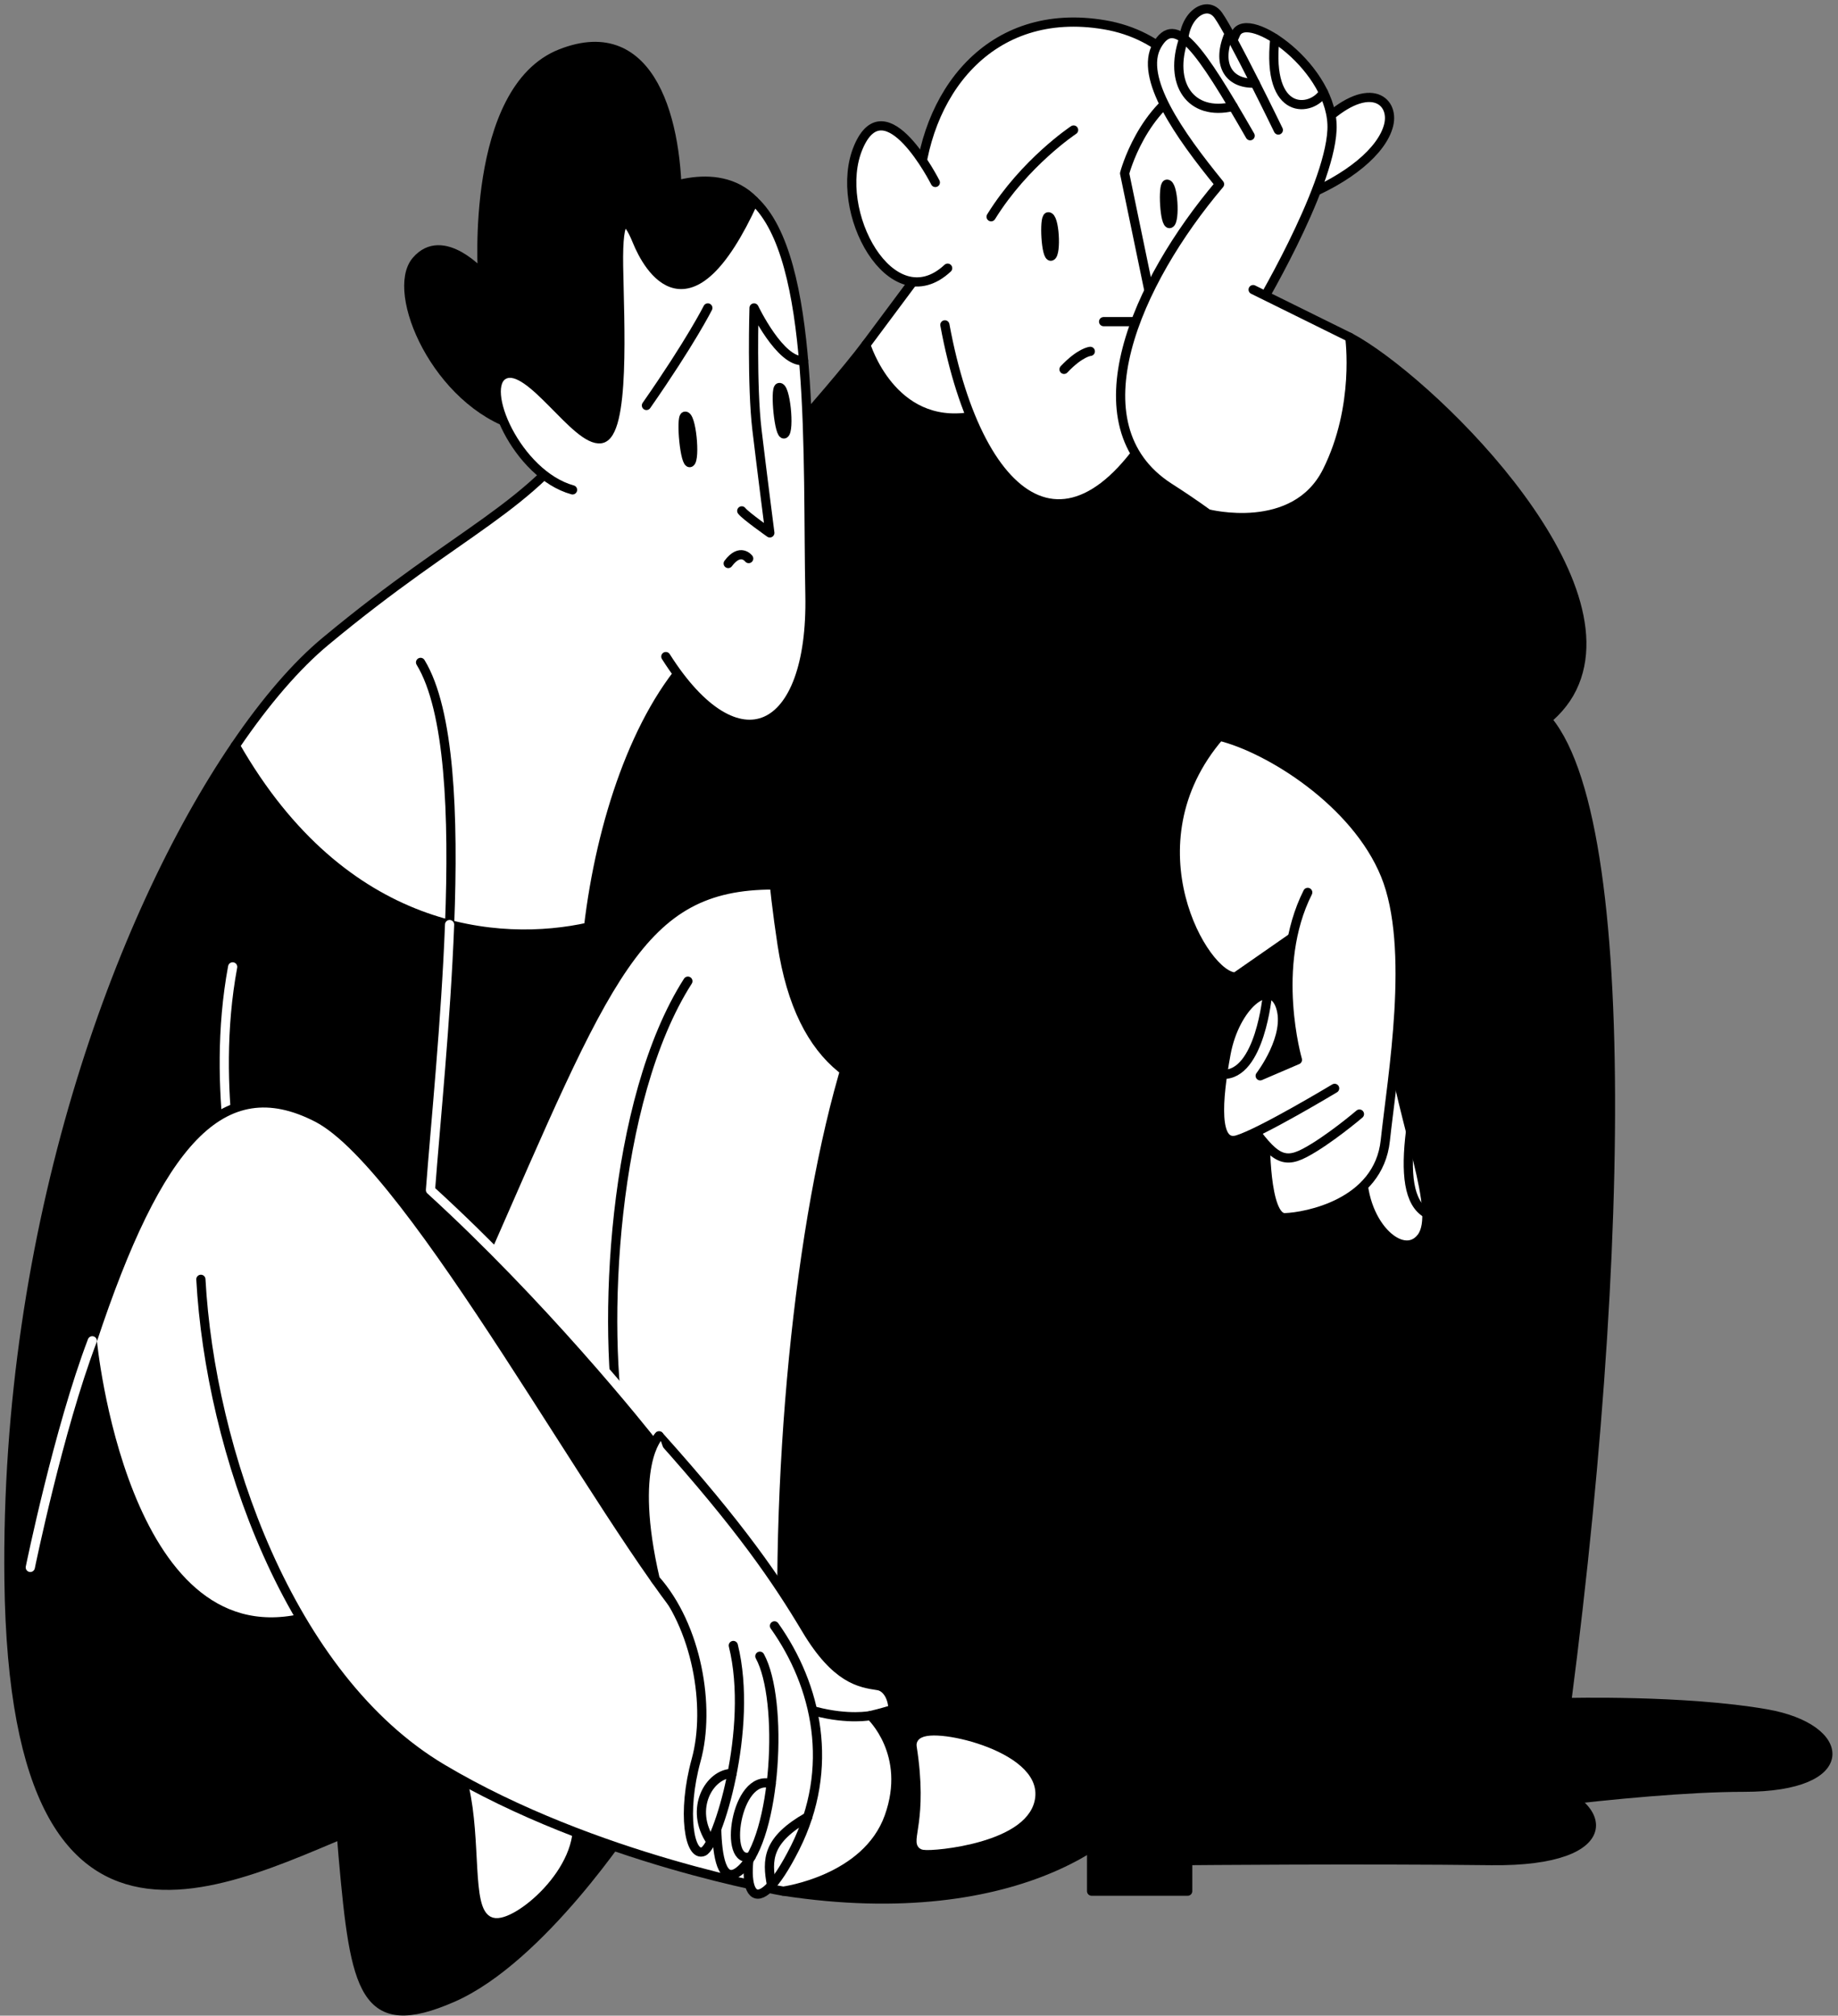 <?xml version="1.0" encoding="UTF-8"?> <svg xmlns="http://www.w3.org/2000/svg" width="207" height="227" viewBox="0 0 207 227" fill="none"><rect x="0" y="0" width="207" height="227" fill="#808080" stroke="none"/><path d="M69.002 132.04L61.152 121.394V62.964L97.518 64.732L100.261 120.99L73.626 140.214L69.002 132.04Z" fill="#243847" stroke="#C3E1FE" style="fill:#243847;fill:color(display-p3 0.141 0.22 0.278);fill-opacity:1;stroke:#C3E1FE;stroke:color(display-p3 0.765 0.882 0.996);stroke-opacity:1;" stroke-width="1.036" stroke-linecap="round" stroke-linejoin="round"></path><path d="M66.28 104.413C56.257 106.645 38.693 105.317 26.502 83.984C13.397 103.269 0.526 138.292 1.013 177.981C1.629 228.099 28.041 210.201 43.398 204.604C58.754 199.007 70.426 140.254 66.947 125.386C65.579 119.541 65.381 112.04 66.28 104.413Z" fill="#243847" stroke="#243847" style="fill:#243847;fill:color(display-p3 0.141 0.22 0.278);fill-opacity:1;stroke:#243847;stroke:color(display-p3 0.141 0.22 0.278);stroke-opacity:1;" stroke-width="1.036" stroke-linecap="round" stroke-linejoin="round"></path><path d="M152.014 37.99C160.58 42.54 183.388 64.509 177.053 77.502C170.718 90.495 135.814 86.637 135.814 86.637L99.216 97.312L81.113 57.858C81.113 57.858 93.697 43.958 97.516 38.832C101.335 33.707 138.629 34.675 138.629 34.675L152.011 37.99H152.014Z" fill="#243847" stroke="#243847" style="fill:#243847;fill:color(display-p3 0.141 0.22 0.278);fill-opacity:1;stroke:#243847;stroke:color(display-p3 0.141 0.22 0.278);stroke-opacity:1;" stroke-width="1.036" stroke-linecap="round" stroke-linejoin="round"></path><path d="M176.436 191.74C176.436 191.74 189.729 191.394 198.946 193.01C208.164 194.626 208.966 201.274 196.409 201.274C183.852 201.274 161.944 204.603 161.944 204.603L143.828 201.274V188.698L176.436 191.74Z" fill="#243847" stroke="#C3E1FE" style="fill:#243847;fill:color(display-p3 0.141 0.22 0.278);fill-opacity:1;stroke:#C3E1FE;stroke:color(display-p3 0.765 0.882 0.996);stroke-opacity:1;" stroke-width="1.036" stroke-linecap="round" stroke-linejoin="round"></path><path d="M163.076 100.501C149.729 124.446 145.774 195.285 145.774 195.285C145.774 195.285 166.33 195.653 176.436 191.737C183.801 135.064 183.635 82.501 171.126 78.856C146.255 71.607 124.291 114.469 124.291 114.469L127.786 150.454L145.774 195.285" fill="#243847" style="fill:#243847;fill:color(display-p3 0.141 0.22 0.278);fill-opacity:1;"></path><path d="M163.076 100.501C149.729 124.446 145.774 195.285 145.774 195.285M145.774 195.285C145.774 195.285 166.33 195.653 176.436 191.737C183.801 135.064 183.635 82.501 171.126 78.856C146.255 71.607 124.291 114.469 124.291 114.469L127.786 150.454L145.774 195.285Z" stroke="#C3E1FE" style="stroke:#C3E1FE;stroke:color(display-p3 0.765 0.882 0.996);stroke-opacity:1;" stroke-width="1.036" stroke-linecap="round" stroke-linejoin="round"></path><path d="M73.559 21.816C73.559 21.816 80.614 18.166 84.915 22.6L86.622 32.113L72.805 35.763L71.402 31.591" fill="#243847" style="fill:#243847;fill:color(display-p3 0.141 0.22 0.278);fill-opacity:1;"></path><path d="M73.559 21.816C73.559 21.816 80.614 18.166 84.915 22.6L86.622 32.113L72.805 35.763L71.402 31.591" stroke="#243847" style="stroke:#243847;stroke:color(display-p3 0.141 0.22 0.278);stroke-opacity:1;" stroke-width="1.036" stroke-linecap="round" stroke-linejoin="round"></path><path d="M66.282 104.413C67.668 92.64 71.669 80.576 78.014 73.888C78.014 73.888 73.89 36.284 66.801 46.869C59.711 57.451 52.207 59.294 36.644 72.236C33.406 74.928 29.946 78.913 26.504 83.98C38.694 105.313 56.262 106.641 66.282 104.409V104.413Z" fill="white" stroke="#243847" style="fill:white;fill-opacity:1;stroke:#243847;stroke:color(display-p3 0.141 0.22 0.278);stroke-opacity:1;" stroke-width="1.036" stroke-linecap="round" stroke-linejoin="round"></path><path d="M76.262 23.51C76.444 13.864 73.438 2.001 63.164 6.04C52.89 10.078 54.343 30.939 54.343 30.939C54.343 30.939 49.884 25.853 46.879 29.373C43.873 32.893 49.204 45.278 58.317 48.017C67.43 50.756 72.804 54.276 72.804 54.276L76.262 23.51Z" fill="#243847" stroke="#243847" style="fill:#243847;fill:color(display-p3 0.141 0.22 0.278);fill-opacity:1;stroke:#243847;stroke:color(display-p3 0.141 0.22 0.278);stroke-opacity:1;" stroke-width="1.036" stroke-linecap="round" stroke-linejoin="round"></path><path d="M122.939 203.43V212.979H133.76V209.538C133.76 209.538 153.265 209.358 167.957 209.538C182.65 209.718 181.984 202.833 171.699 200.346C161.414 197.859 150.313 198.212 150.313 198.212L122.939 203.43Z" fill="#243847" stroke="#C3E1FE" style="fill:#243847;fill:color(display-p3 0.141 0.22 0.278);fill-opacity:1;stroke:#C3E1FE;stroke:color(display-p3 0.765 0.882 0.996);stroke-opacity:1;" stroke-width="1.036" stroke-linecap="round" stroke-linejoin="round"></path><path d="M43.431 194.389C38.898 194.749 37.329 194.191 38.657 209.171C39.984 224.151 40.95 229.348 50.976 224.964C61.001 220.58 71.147 204.978 71.147 204.978L43.431 194.389Z" fill="#243847" stroke="#243847" style="fill:#243847;fill:color(display-p3 0.141 0.22 0.278);fill-opacity:1;stroke:#243847;stroke:color(display-p3 0.141 0.22 0.278);stroke-opacity:1;" stroke-width="1.036" stroke-linecap="round" stroke-linejoin="round"></path><path d="M53.324 201.158C54.708 207.27 53.68 214.889 55.645 215.461C57.609 216.034 64.904 210.037 63.914 204.606C62.924 199.175 53.324 201.162 53.324 201.162V201.158Z" fill="white" stroke="white" style="fill:white;fill-opacity:1;stroke:white;stroke-opacity:1;" stroke-width="1.036" stroke-linecap="round" stroke-linejoin="round"></path><path d="M54.223 142.126C68.4 109.845 71.959 99.663 87.094 99.663C102.228 99.663 102.712 145.811 102.712 145.811L95.786 201.901L51.322 179.608L54.223 142.126Z" fill="white" stroke="#243847" style="fill:white;fill-opacity:1;stroke:#243847;stroke:color(display-p3 0.141 0.22 0.278);stroke-opacity:1;" stroke-width="1.036" stroke-linecap="round" stroke-linejoin="round"></path><path d="M109.916 130.41C109.688 146.258 112.761 172.388 121.341 200.782C133.441 204.924 150.309 198.212 150.309 198.212C150.309 198.212 139.778 147.506 133.954 114.473C128.131 81.44 102.093 100.512 96.438 116.489C90.783 132.465 87.36 161.331 88.163 187.824L100.131 204.607L121.338 200.785" fill="#243847" style="fill:#243847;fill:color(display-p3 0.141 0.22 0.278);fill-opacity:1;"></path><path d="M109.916 130.41C109.688 146.258 112.761 172.388 121.341 200.782C133.441 204.924 150.309 198.212 150.309 198.212C150.309 198.212 139.778 147.506 133.954 114.473C128.131 81.44 102.093 100.512 96.438 116.489C90.783 132.465 87.36 161.331 88.163 187.824L100.131 204.607L121.338 200.785" stroke="#C3E1FE" style="stroke:#C3E1FE;stroke:color(display-p3 0.765 0.882 0.996);stroke-opacity:1;" stroke-width="1.036" stroke-linecap="round" stroke-linejoin="round"></path><path d="M88.619 60.014C88.619 60.014 83.917 79.061 88.079 106.35C92.24 133.639 117.363 123.28 139.161 110.021L137.997 83.084" fill="#243847" style="fill:#243847;fill:color(display-p3 0.141 0.22 0.278);fill-opacity:1;"></path><path d="M88.619 60.014C88.619 60.014 83.917 79.061 88.079 106.35C92.24 133.639 117.363 123.28 139.161 110.021L137.997 83.084" stroke="#C3E1FE" style="stroke:#C3E1FE;stroke:color(display-p3 0.765 0.882 0.996);stroke-opacity:1;" stroke-width="1.036" stroke-linecap="round" stroke-linejoin="round"></path><path d="M77.471 110.496C68.883 123.928 67.756 149.666 70.012 161.712Z" fill="white" style="fill:white;fill-opacity:1;"></path><path d="M77.471 110.496C68.883 123.928 67.756 149.666 70.012 161.712" stroke="#243847" style="stroke:#243847;stroke:color(display-p3 0.141 0.22 0.278);stroke-opacity:1;" stroke-width="1.036" stroke-linecap="round" stroke-linejoin="round"></path><path d="M50.636 104.125C51.112 91.79 50.649 79.985 47.365 74.597" stroke="#243847" style="stroke:#243847;stroke:color(display-p3 0.141 0.22 0.278);stroke-opacity:1;" stroke-width="1.036" stroke-linecap="round" stroke-linejoin="round"></path><path d="M26.202 108.887C23.604 122.87 27.192 136.353 27.192 136.353L60.852 173.572L72.561 186.518L74.225 161.709C74.225 161.709 70.952 157.527 65.739 151.656C61.176 146.517 55.125 140.082 48.48 134.02C49.06 126.361 50.214 115.038 50.634 104.122" fill="#243847" style="fill:#243847;fill:color(display-p3 0.141 0.22 0.278);fill-opacity:1;"></path><path d="M26.202 108.887C23.604 122.87 27.192 136.353 27.192 136.353L60.852 173.572L72.561 186.518L74.225 161.709C74.225 161.709 70.952 157.527 65.739 151.656C61.176 146.517 55.125 140.082 48.48 134.02C49.06 126.361 50.214 115.038 50.634 104.122" stroke="white" style="stroke:white;stroke-opacity:1;" stroke-width="1.036" stroke-linecap="round" stroke-linejoin="round"></path><path d="M74.988 73.942C83.102 86.745 91.53 82.757 91.217 67.017C90.904 51.278 91.889 29.039 84.912 22.604C77.637 38.551 72.954 30.108 71.757 27.16C70.561 24.212 69.566 23.809 69.665 29.975C69.764 36.14 70.462 49.007 67.671 49.407C64.879 49.806 59.698 40.83 56.808 42.169C53.917 43.508 58.202 53.427 64.481 55.169" fill="white" style="fill:white;fill-opacity:1;"></path><path d="M74.988 73.942C83.102 86.745 91.53 82.757 91.217 67.017C90.904 51.278 91.889 29.039 84.912 22.604C77.637 38.551 72.954 30.108 71.757 27.16C70.561 24.212 69.566 23.809 69.665 29.975C69.764 36.14 70.462 49.007 67.671 49.407C64.879 49.806 59.698 40.83 56.808 42.169C53.917 43.508 58.202 53.427 64.481 55.169" stroke="#243847" style="stroke:#243847;stroke:color(display-p3 0.141 0.22 0.278);stroke-opacity:1;" stroke-width="1.036" stroke-linecap="round" stroke-linejoin="round"></path><path d="M72.803 45.663C77.807 38.487 79.718 34.679 79.718 34.679" stroke="#243847" style="stroke:#243847;stroke:color(display-p3 0.141 0.22 0.278);stroke-opacity:1;" stroke-width="1.036" stroke-linecap="round" stroke-linejoin="round"></path><path d="M90.503 40.607C87.885 40.88 84.923 34.679 84.923 34.679C84.923 34.679 84.66 43.45 85.252 48.41C85.843 53.369 86.7 60.013 86.7 60.013C86.7 60.013 83.933 58.066 83.539 57.533" stroke="#243847" style="stroke:#243847;stroke:color(display-p3 0.141 0.22 0.278);stroke-opacity:1;" stroke-width="1.036" stroke-linecap="round" stroke-linejoin="round"></path><path d="M82.012 63.46C83.374 61.63 84.319 62.903 84.319 62.903" stroke="#243847" style="stroke:#243847;stroke:color(display-p3 0.141 0.22 0.278);stroke-opacity:1;" stroke-width="1.036" stroke-linecap="round" stroke-linejoin="round"></path><path d="M77.131 46.876C77.867 46.646 78.341 51.699 77.736 52.084C77.131 52.469 76.638 47.028 77.131 46.876Z" fill="#243847" stroke="#243847" style="fill:#243847;fill:color(display-p3 0.141 0.22 0.278);fill-opacity:1;stroke:#243847;stroke:color(display-p3 0.141 0.22 0.278);stroke-opacity:1;" stroke-width="1.036" stroke-linecap="round" stroke-linejoin="round"></path><path d="M87.74 43.645C88.476 43.414 88.95 48.468 88.345 48.853C87.74 49.238 87.248 43.796 87.74 43.645Z" fill="#243847" stroke="#243847" style="fill:#243847;fill:color(display-p3 0.141 0.22 0.278);fill-opacity:1;stroke:#243847;stroke:color(display-p3 0.141 0.22 0.278);stroke-opacity:1;" stroke-width="1.036" stroke-linecap="round" stroke-linejoin="round"></path><path d="M73.627 173.863L87.153 194.551C87.153 194.551 95.511 195.656 98.498 195.152C101.484 194.648 100.888 190.131 98.872 189.829C96.857 189.527 94.168 189.127 90.806 183.502C87.445 177.876 83.412 171.952 74.226 161.708" fill="white" style="fill:white;fill-opacity:1;"></path><path d="M73.627 173.863L87.153 194.551C87.153 194.551 95.511 195.656 98.498 195.152C101.484 194.648 100.888 190.131 98.872 189.829C96.857 189.527 94.168 189.127 90.806 183.502C87.445 177.876 83.412 171.952 74.226 161.708" stroke="#243847" style="stroke:#243847;stroke:color(display-p3 0.141 0.22 0.278);stroke-opacity:1;" stroke-width="1.036" stroke-linecap="round" stroke-linejoin="round"></path><path d="M98.049 193.201C106.426 191.268 114.642 185.47 119.767 187.111C124.893 188.752 130.181 195.63 129.284 200.781C128.388 205.931 114.947 217.088 88.209 212.975C84.261 200.781 98.049 193.201 98.049 193.201Z" fill="#243847" stroke="#243847" style="fill:#243847;fill:color(display-p3 0.141 0.22 0.278);fill-opacity:1;stroke:#243847;stroke:color(display-p3 0.141 0.22 0.278);stroke-opacity:1;" stroke-width="1.036" stroke-linecap="round" stroke-linejoin="round"></path><path d="M22.623 144.073C23.675 163.256 32.533 188.9 49.774 199.165C67.015 209.43 88.209 212.979 88.209 212.979C88.209 212.979 97.586 211.734 100.134 204.607C102.682 197.481 98.049 193.205 98.049 193.205C98.049 193.205 88.209 195.228 78.012 183.386C67.815 171.545 46.514 131.425 35.732 125.864C24.949 120.304 17.76 128.765 10.393 151.001C10.393 151.001 13.762 186.68 33.882 182.282" fill="white" style="fill:white;fill-opacity:1;"></path><path d="M22.623 144.073C23.675 163.256 32.533 188.9 49.774 199.165C67.015 209.43 88.209 212.979 88.209 212.979C88.209 212.979 97.586 211.734 100.134 204.607C102.682 197.481 98.049 193.205 98.049 193.205C98.049 193.205 88.209 195.228 78.012 183.386C67.815 171.545 46.514 131.425 35.732 125.864C24.949 120.304 17.76 128.765 10.393 151.001C10.393 151.001 13.762 186.68 33.882 182.282" stroke="#243847" style="stroke:#243847;stroke:color(display-p3 0.141 0.22 0.278);stroke-opacity:1;" stroke-width="1.036" stroke-linecap="round" stroke-linejoin="round"></path><path d="M87.222 183.102C92.002 189.833 94.092 199.072 89.537 208.109C84.982 217.147 83.039 213.13 85.057 205.799C87.075 198.467 84.955 189.595 84.955 189.595" fill="white" style="fill:white;fill-opacity:1;"></path><path d="M87.222 183.102C92.002 189.833 94.092 199.072 89.537 208.109C84.982 217.147 83.039 213.13 85.057 205.799C87.075 198.467 84.955 189.595 84.955 189.595" stroke="#243847" style="stroke:#243847;stroke:color(display-p3 0.141 0.22 0.278);stroke-opacity:1;" stroke-width="1.036" stroke-linecap="round" stroke-linejoin="round"></path><path d="M85.576 186.519C88.287 191.453 87.445 206.908 83.486 210.522C79.528 214.135 80.946 199.875 80.946 199.875L81.961 187.343" fill="white" style="fill:white;fill-opacity:1;"></path><path d="M85.576 186.519C88.287 191.453 87.445 206.908 83.486 210.522C79.528 214.135 80.946 199.875 80.946 199.875L81.961 187.343" stroke="#243847" style="stroke:#243847;stroke:color(display-p3 0.141 0.22 0.278);stroke-opacity:1;" stroke-width="1.036" stroke-linecap="round" stroke-linejoin="round"></path><path d="M82.588 185.312C84.903 194.652 80.795 207.81 79.227 208.512C77.659 209.214 76.762 204.175 78.405 198.208C80.049 192.24 78.51 183.152 73.791 177.854C70.788 164.923 74.225 161.708 74.225 161.708" fill="white" style="fill:white;fill-opacity:1;"></path><path d="M82.588 185.312C84.903 194.652 80.795 207.81 79.227 208.512C77.659 209.214 76.762 204.175 78.405 198.208C80.049 192.24 78.51 183.152 73.791 177.854C70.788 164.923 74.225 161.708 74.225 161.708" stroke="#243847" style="stroke:#243847;stroke:color(display-p3 0.141 0.22 0.278);stroke-opacity:1;" stroke-width="1.036" stroke-linecap="round" stroke-linejoin="round"></path><path d="M90.978 204.604C86.402 207.209 86.343 209.394 86.894 212.317" stroke="#243847" style="stroke:#243847;stroke:color(display-p3 0.141 0.22 0.278);stroke-opacity:1;" stroke-width="1.036" stroke-linecap="round" stroke-linejoin="round"></path><path d="M84.595 209.077C81.362 210.265 82.831 199.637 86.854 200.885" stroke="#243847" style="stroke:#243847;stroke:color(display-p3 0.141 0.22 0.278);stroke-opacity:1;" stroke-width="1.036" stroke-linecap="round" stroke-linejoin="round"></path><path d="M80.077 207.404C77.54 203.715 79.927 199.727 82.448 199.72" stroke="#243847" style="stroke:#243847;stroke:color(display-p3 0.141 0.22 0.278);stroke-opacity:1;" stroke-width="1.036" stroke-linecap="round" stroke-linejoin="round"></path><path d="M103.746 196.574C103.454 194.716 116.314 197.268 116.091 202.142C115.869 207.015 105.076 208.008 104.04 207.81C103.004 207.612 105.076 205.028 103.746 196.574Z" fill="white" stroke="white" style="fill:white;fill-opacity:1;stroke:white;stroke-opacity:1;" stroke-width="1.036" stroke-linecap="round" stroke-linejoin="round"></path><path d="M105.34 56.572C105.34 56.572 116.805 69.713 112.764 86.64C124.315 79.06 132.75 81.137 137.348 82.904" stroke="#C3E1FE" style="stroke:#C3E1FE;stroke:color(display-p3 0.765 0.882 0.996);stroke-opacity:1;" stroke-width="1.036" stroke-linecap="round" stroke-linejoin="round"></path><path d="M106.414 36.586C110.282 57.584 121.589 65.682 132.364 43.637C143.138 21.592 137.342 4.993 124.404 2.794C111.467 0.594 103.885 10.593 103.438 21.992V30.885L97.516 38.836C97.516 38.836 100.387 48.377 109.318 46.927" fill="white" style="fill:white;fill-opacity:1;"></path><path d="M106.414 36.586C110.282 57.584 121.589 65.682 132.364 43.637C143.138 21.592 137.342 4.993 124.404 2.794C111.467 0.594 103.885 10.593 103.438 21.992V30.885L97.516 38.836C97.516 38.836 100.387 48.377 109.318 46.927" stroke="#243847" style="stroke:#243847;stroke:color(display-p3 0.141 0.22 0.278);stroke-opacity:1;" stroke-width="1.036" stroke-linecap="round" stroke-linejoin="round"></path><path d="M106.726 30.202C100.391 36.108 93.633 23.727 96.676 16.572C99.719 9.417 105.339 20.549 105.339 20.549" fill="white" style="fill:white;fill-opacity:1;"></path><path d="M106.726 30.202C100.391 36.108 93.633 23.727 96.676 16.572C99.719 9.417 105.339 20.549 105.339 20.549" stroke="#243847" style="stroke:#243847;stroke:color(display-p3 0.141 0.22 0.278);stroke-opacity:1;" stroke-width="1.036" stroke-linecap="round" stroke-linejoin="round"></path><path d="M111.621 24.41C115.421 18.277 120.911 14.642 120.911 14.642" stroke="#243847" style="stroke:#243847;stroke:color(display-p3 0.141 0.22 0.278);stroke-opacity:1;" stroke-width="1.036" stroke-linecap="round" stroke-linejoin="round"></path><path d="M134.547 9.362C128.6 12.029 126.657 19.526 126.657 19.526L130.12 36.222H124.291" stroke="#243847" style="stroke:#243847;stroke:color(display-p3 0.141 0.22 0.278);stroke-opacity:1;" stroke-width="1.036" stroke-linecap="round" stroke-linejoin="round"></path><path d="M156.469 116.488C158.128 127.105 162.236 136.456 160.103 139.328C157.97 142.2 153.072 137.734 153.466 131.252C153.859 124.77 156.469 116.488 156.469 116.488Z" fill="white" stroke="#243847" style="fill:white;fill-opacity:1;stroke:#243847;stroke:color(display-p3 0.141 0.22 0.278);stroke-opacity:1;" stroke-width="1.036" stroke-linecap="round" stroke-linejoin="round"></path><path d="M158.856 127.416C158.283 132.098 158.61 135.496 160.697 136.665" stroke="#243847" style="stroke:#243847;stroke:color(display-p3 0.141 0.22 0.278);stroke-opacity:1;" stroke-width="1.036" stroke-linecap="round" stroke-linejoin="round"></path><path d="M149.728 124.447L142.507 128.049C142.507 128.049 142.39 137.213 144.721 137.134C147.052 137.055 155.26 135.568 156.017 128.442C156.775 121.315 159.36 106.706 156.017 98.525C152.675 90.344 142.957 84.287 137.345 82.905C126.838 95.124 135.686 110.147 139.162 110.021L146.525 104.899L146.118 119.357L149.728 124.447Z" fill="white" stroke="#243847" style="fill:white;fill-opacity:1;stroke:#243847;stroke:color(display-p3 0.141 0.22 0.278);stroke-opacity:1;" stroke-width="1.036" stroke-linecap="round" stroke-linejoin="round"></path><path d="M153.103 125.465C153.103 125.465 149.61 128.441 146.931 129.849C144.252 131.256 143.206 130.082 139.943 125.465L147.164 121.394" fill="white" style="fill:white;fill-opacity:1;"></path><path d="M153.103 125.465C153.103 125.465 149.61 128.441 146.931 129.849C144.252 131.256 143.206 130.082 139.943 125.465L147.164 121.394" stroke="#243847" style="stroke:#243847;stroke:color(display-p3 0.141 0.22 0.278);stroke-opacity:1;" stroke-width="1.036" stroke-linecap="round" stroke-linejoin="round"></path><path d="M147.28 100.501C143.071 108.862 146.119 119.357 146.119 119.357L141.925 121.157C141.925 121.157 145.361 116.694 144.197 113.325C143.033 109.956 139.072 113.325 138.082 118.652C137.092 123.978 136.744 129.147 139.364 128.362C141.984 127.578 150.31 122.568 150.31 122.568" fill="white" style="fill:white;fill-opacity:1;"></path><path d="M147.28 100.501C143.071 108.862 146.119 119.357 146.119 119.357L141.925 121.157C141.925 121.157 145.361 116.694 144.197 113.325C143.033 109.956 139.072 113.325 138.082 118.652C137.092 123.978 136.744 129.147 139.364 128.362C141.984 127.578 150.31 122.568 150.31 122.568" stroke="#243847" style="stroke:#243847;stroke:color(display-p3 0.141 0.22 0.278);stroke-opacity:1;" stroke-width="1.036" stroke-linecap="round" stroke-linejoin="round"></path><path d="M137.691 120.99C141.925 121.159 142.744 111.981 142.744 111.981" stroke="#243847" style="stroke:#243847;stroke:color(display-p3 0.141 0.22 0.278);stroke-opacity:1;" stroke-width="1.036" stroke-linecap="round" stroke-linejoin="round"></path><path d="M136.018 57.861C143.385 62.993 159.652 71.606 159.652 71.606" stroke="#C3E1FE" style="stroke:#C3E1FE;stroke:color(display-p3 0.765 0.882 0.996);stroke-opacity:1;" stroke-width="1.036" stroke-linecap="round" stroke-linejoin="round"></path><path d="M118.045 24.417C118.773 24.294 119.003 28.577 118.395 28.844C117.788 29.11 117.557 24.499 118.045 24.417Z" fill="#243847" stroke="#243847" style="fill:#243847;fill:color(display-p3 0.141 0.22 0.278);fill-opacity:1;stroke:#243847;stroke:color(display-p3 0.141 0.22 0.278);stroke-opacity:1;" stroke-width="1.036" stroke-linecap="round" stroke-linejoin="round"></path><path d="M119.834 41.597C121.675 39.646 122.794 39.57 122.794 39.57" stroke="#243847" style="stroke:#243847;stroke:color(display-p3 0.141 0.22 0.278);stroke-opacity:1;" stroke-width="1.036" stroke-linecap="round" stroke-linejoin="round"></path><path d="M148.689 14.091C154.036 8.804 157.101 11.237 156.394 14.091C155.688 16.946 151.922 20.16 146.256 22.359C140.591 24.558 148.689 14.091 148.689 14.091Z" fill="white" stroke="#243847" style="fill:white;fill-opacity:1;stroke:#243847;stroke:color(display-p3 0.141 0.22 0.278);stroke-opacity:1;" stroke-width="1.036" stroke-linecap="round" stroke-linejoin="round"></path><path d="M141.35 35.301C141.35 35.301 149.681 21.463 150.013 14.639C150.345 7.815 140.579 0.937 139.187 3.78C137.795 6.623 136.018 15.733 136.018 15.733L137.346 20.739L128.354 41.593L141.35 35.301Z" fill="white" stroke="#243847" style="fill:white;fill-opacity:1;stroke:#243847;stroke:color(display-p3 0.141 0.22 0.278);stroke-opacity:1;" stroke-width="1.036" stroke-linecap="round" stroke-linejoin="round"></path><path d="M143.969 14.642C143.969 14.642 138.78 3.945 137.209 1.725C135.638 -0.496 132.019 2.675 133.748 7.329C135.477 11.982 137.838 15.366 137.838 15.366" fill="white" style="fill:white;fill-opacity:1;"></path><path d="M143.969 14.642C143.969 14.642 138.78 3.945 137.209 1.725C135.638 -0.496 132.019 2.675 133.748 7.329C135.477 11.982 137.838 15.366 137.838 15.366" stroke="#243847" style="stroke:#243847;stroke:color(display-p3 0.141 0.22 0.278);stroke-opacity:1;" stroke-width="1.036" stroke-linecap="round" stroke-linejoin="round"></path><path d="M140.795 15.287C135.129 5.428 132.367 1.487 130.306 5.101C128.246 8.714 132.787 15.143 137.348 20.743C128.023 31.753 120.795 47.852 131.628 54.874C134.548 56.746 136.02 57.861 136.02 57.861C136.02 57.861 145.794 60.402 149.46 53.082C153.127 45.761 152.016 37.994 152.016 37.994L141.132 32.617" fill="white" style="fill:white;fill-opacity:1;"></path><path d="M140.795 15.287C135.129 5.428 132.367 1.487 130.306 5.101C128.246 8.714 132.787 15.143 137.348 20.743C128.023 31.753 120.795 47.852 131.628 54.874C134.548 56.746 136.02 57.861 136.02 57.861C136.02 57.861 145.794 60.402 149.46 53.082C153.127 45.761 152.016 37.994 152.016 37.994L141.132 32.617" stroke="#243847" style="stroke:#243847;stroke:color(display-p3 0.141 0.22 0.278);stroke-opacity:1;" stroke-width="1.036" stroke-linecap="round" stroke-linejoin="round"></path><path d="M138.871 11.989C134.064 13.141 131.559 9.383 133.323 4.337" stroke="#243847" style="stroke:#243847;stroke:color(display-p3 0.141 0.22 0.278);stroke-opacity:1;" stroke-width="1.036" stroke-linecap="round" stroke-linejoin="round"></path><path d="M138.442 3.78C136.975 7.113 138.27 9.492 141.356 9.362" stroke="#243847" style="stroke:#243847;stroke:color(display-p3 0.141 0.22 0.278);stroke-opacity:1;" stroke-width="1.036" stroke-linecap="round" stroke-linejoin="round"></path><path d="M143.573 4.334C142.634 13.246 147.767 12.555 149.054 10.417" stroke="#243847" style="stroke:#243847;stroke:color(display-p3 0.141 0.22 0.278);stroke-opacity:1;" stroke-width="1.036" stroke-linecap="round" stroke-linejoin="round"></path><path d="M131.41 20.743C132.138 20.62 132.368 24.904 131.76 25.17C131.153 25.436 130.923 20.826 131.41 20.743Z" fill="#243847" stroke="#243847" style="fill:#243847;fill:color(display-p3 0.141 0.22 0.278);fill-opacity:1;stroke:#243847;stroke:color(display-p3 0.141 0.22 0.278);stroke-opacity:1;" stroke-width="1.036" stroke-linecap="round" stroke-linejoin="round"></path><path d="M10.392 150.997C6.594 160.981 3.412 176.518 3.412 176.518" stroke="white" style="stroke:white;stroke-opacity:1;" stroke-width="1.036" stroke-linecap="round" stroke-linejoin="round"></path></svg> 